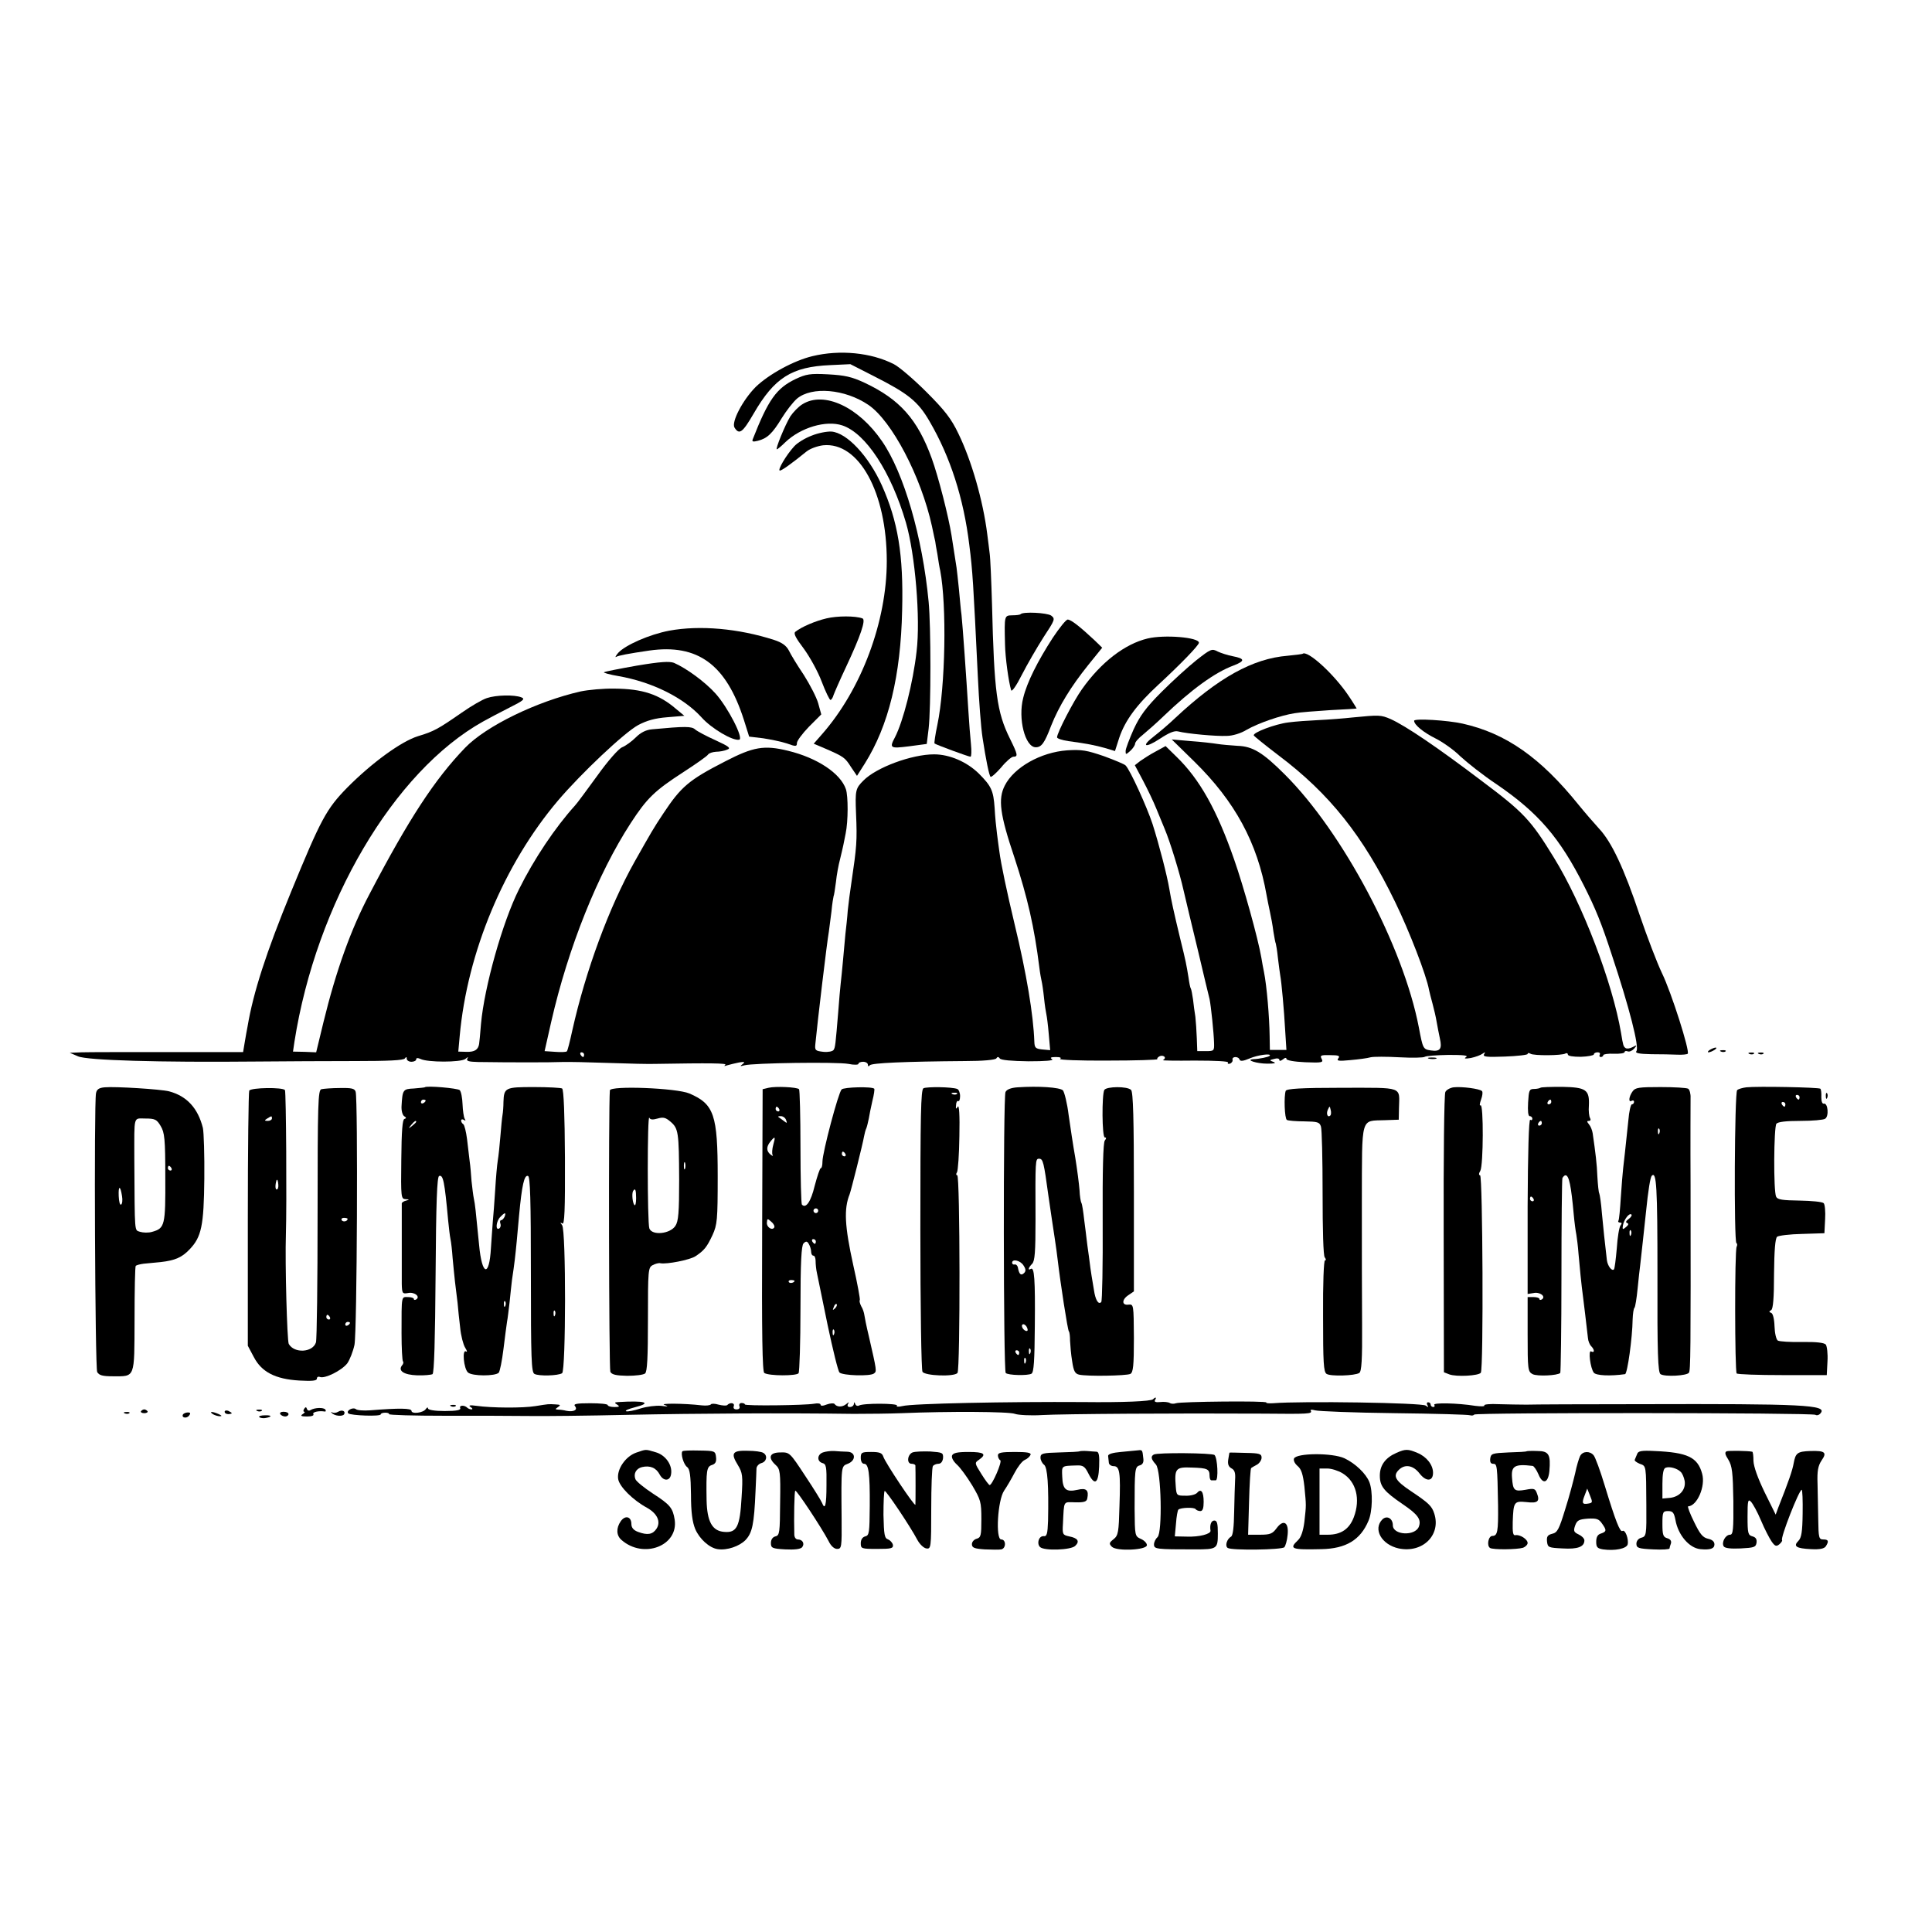 <?xml version="1.0" standalone="no"?>
<!DOCTYPE svg PUBLIC "-//W3C//DTD SVG 20010904//EN"
 "http://www.w3.org/TR/2001/REC-SVG-20010904/DTD/svg10.dtd">
<svg version="1.0" xmlns="http://www.w3.org/2000/svg"
 width="817pt" height="817pt" viewBox="0 0 817 817"
 preserveAspectRatio="xMidYMid meet">
<g transform="translate(0,817) scale(0.1,-0.1)"
fill="#000000" stroke="none">
<path d="M3436 6664 c-80 -19 -185 -77 -240 -130 -55 -55 -104 -149 -90 -172
20 -32 34 -22 81 59 88 152 161 198 324 205 l85 4 100 -51 c144 -73 186 -106
235 -191 87 -149 144 -324 168 -523 14 -109 17 -161 36 -555 5 -106 13 -214
20 -260 14 -92 28 -161 34 -165 4 -2 24 16 45 40 20 25 44 45 51 45 21 0 19 9
-14 76 -56 113 -67 197 -76 569 -3 99 -7 196 -10 215 -2 19 -7 55 -10 80 -18
144 -67 313 -122 426 -30 63 -57 98 -135 176 -54 54 -116 107 -138 118 -96 49
-228 62 -344 34z"/>
<path d="M3364 6567 c-81 -39 -115 -87 -181 -255 -4 -10 2 -11 22 -6 39 10 61
30 101 96 19 31 48 68 64 82 63 53 203 41 302 -26 99 -67 223 -303 269 -513 7
-33 13 -62 14 -65 0 -3 4 -27 9 -53 4 -27 9 -58 12 -70 28 -147 22 -489 -12
-652 -9 -42 -14 -78 -12 -79 8 -6 144 -56 152 -56 4 0 5 24 2 53 -3 28 -8 93
-11 142 -9 146 -24 358 -29 405 -3 19 -7 69 -11 110 -4 41 -9 82 -10 90 -2 14
-9 57 -21 135 -13 82 -56 250 -84 327 -60 165 -135 249 -283 319 -56 26 -84
32 -155 36 -77 4 -93 1 -138 -20z"/>
<path d="M3394 6461 c-17 -10 -40 -34 -52 -52 -23 -38 -64 -139 -57 -139 3 0
19 13 36 30 65 62 172 94 241 71 99 -33 206 -196 269 -411 39 -134 62 -406 45
-545 -15 -133 -57 -296 -91 -362 -25 -47 -21 -49 59 -39 l75 10 8 65 c10 86
10 434 0 536 -26 275 -105 546 -197 679 -99 145 -245 213 -336 157z"/>
<path d="M3433 6328 c-27 -10 -61 -30 -75 -46 -33 -36 -72 -102 -60 -102 8 0
49 29 113 81 15 12 46 23 70 26 151 15 269 -199 269 -490 0 -255 -107 -542
-274 -732 l-35 -40 52 -22 c75 -33 80 -36 106 -77 l25 -37 33 52 c101 161 152
370 158 649 6 234 -18 376 -86 528 -56 124 -148 222 -213 227 -19 1 -56 -6
-83 -17z"/>
<path d="M4316 5573 c-2 -3 -18 -5 -35 -5 -34 -1 -34 1 -31 -123 1 -55 15
-158 26 -194 3 -8 23 21 45 65 22 43 63 114 91 158 50 76 51 79 33 93 -18 12
-118 17 -129 6z"/>
<path d="M3495 5555 c-47 -11 -106 -36 -132 -57 -8 -7 2 -26 36 -71 25 -34 60
-97 76 -140 16 -42 33 -77 37 -77 3 0 10 9 13 21 4 11 27 64 52 117 62 132 86
202 70 207 -30 11 -106 11 -152 0z"/>
<path d="M4452 5473 c-64 -99 -109 -188 -125 -254 -23 -88 8 -209 53 -209 24
0 37 17 65 91 33 83 84 166 157 257 l59 73 -33 32 c-61 57 -99 87 -113 87 -7
0 -35 -35 -63 -77z"/>
<path d="M2830 5503 c-84 -16 -186 -61 -216 -94 -10 -12 -14 -20 -9 -17 10 6
52 14 141 27 205 29 325 -59 400 -294 l22 -70 59 -7 c32 -5 77 -14 101 -22 38
-14 42 -13 42 2 0 9 23 40 51 69 l52 52 -13 47 c-7 25 -35 79 -61 120 -27 40
-55 86 -63 103 -11 21 -29 34 -63 45 -149 48 -313 63 -443 39z"/>
<path d="M4853 5470 c-96 -23 -197 -100 -278 -215 -35 -49 -105 -184 -105
-203 0 -5 21 -12 48 -16 81 -11 110 -17 154 -29 l43 -13 18 56 c25 74 74 140
166 225 90 83 171 166 171 177 0 23 -146 35 -217 18z"/>
<path d="M5059 5378 c-35 -28 -101 -88 -147 -134 -65 -65 -91 -100 -118 -158
-18 -41 -34 -82 -34 -92 0 -16 1 -16 20 1 11 10 20 24 20 30 0 7 15 24 33 38
17 14 57 49 88 79 116 111 215 184 296 214 49 19 48 29 -4 39 -21 4 -49 13
-64 20 -24 13 -29 11 -90 -37z"/>
<path d="M5508 5405 c-2 -1 -30 -5 -63 -8 -148 -12 -293 -93 -476 -264 -25
-24 -65 -58 -87 -75 -59 -45 -41 -54 23 -12 38 25 61 35 77 31 39 -10 161 -21
205 -19 25 0 61 11 85 26 49 28 144 61 203 70 22 4 90 9 150 13 61 3 111 6
112 7 0 0 -14 24 -33 52 -62 93 -176 197 -196 179z"/>
<path d="M2692 5355 c-73 -13 -135 -25 -138 -28 -3 -2 25 -10 61 -16 143 -25
276 -91 352 -175 42 -47 132 -100 159 -94 20 5 -48 137 -100 195 -44 49 -123
107 -176 130 -19 7 -57 5 -158 -12z"/>
<path d="M2455 5246 c-185 -42 -399 -146 -488 -238 -129 -134 -238 -301 -404
-618 -79 -149 -142 -325 -195 -542 l-31 -128 -49 2 -49 1 6 41 c92 587 420
1144 798 1355 21 12 71 38 110 58 60 30 69 37 52 44 -30 12 -108 10 -146 -3
-19 -6 -67 -34 -107 -62 -98 -68 -117 -79 -184 -99 -71 -22 -195 -112 -300
-218 -88 -90 -111 -133 -237 -440 -105 -256 -160 -426 -184 -569 -3 -14 -8
-44 -12 -67 l-7 -42 -316 0 c-174 0 -339 0 -367 -1 l-50 -2 35 -15 c38 -17
342 -26 755 -22 116 1 302 2 415 2 141 0 207 3 212 11 6 8 8 7 8 -1 0 -7 9
-13 20 -13 11 0 20 5 20 10 0 7 6 7 18 2 29 -15 171 -15 190 0 11 9 14 10 8 1
-5 -10 6 -13 46 -14 135 -2 308 -2 353 0 28 1 118 -1 200 -4 83 -3 170 -5 195
-4 235 4 307 3 297 -4 -7 -6 -4 -6 8 -2 11 3 34 9 50 12 24 4 27 2 15 -7 -12
-9 -11 -10 8 -5 36 10 391 15 440 6 23 -5 42 -4 42 0 0 5 9 9 20 9 11 0 20 -6
20 -12 0 -8 3 -9 8 -3 7 10 149 16 402 18 77 0 128 5 133 11 5 8 9 8 15 0 4
-7 50 -11 121 -12 71 0 109 3 100 9 -10 6 -6 9 16 9 18 0 25 -3 18 -8 -7 -4
84 -8 201 -7 118 0 212 3 210 6 -2 4 3 9 11 13 8 3 17 1 20 -4 3 -4 -1 -10 -7
-13 -7 -2 53 -3 134 -2 88 0 144 -3 141 -8 -3 -5 0 -7 8 -5 8 3 13 11 11 17
-3 14 25 15 30 0 3 -8 16 -6 42 5 35 15 96 23 85 11 -5 -5 -43 -13 -69 -14
-36 -3 15 -19 59 -19 30 0 39 2 27 7 -19 7 -19 8 2 13 12 4 22 2 22 -4 0 -6 6
-5 15 2 9 8 15 8 15 2 0 -6 33 -12 79 -14 72 -3 78 -1 70 14 -8 15 -4 17 36
16 36 0 43 -3 34 -14 -8 -10 1 -12 51 -7 34 3 73 8 86 12 13 3 67 3 121 0 54
-3 103 -2 108 2 6 4 51 7 100 8 62 0 85 -2 75 -9 -11 -7 -5 -8 20 -4 19 4 41
12 49 18 12 8 13 8 7 -2 -7 -11 10 -13 88 -10 53 2 96 7 96 11 0 5 5 5 12 1
13 -9 134 -8 148 1 5 3 10 1 10 -4 0 -7 22 -10 55 -10 30 1 55 6 55 10 0 5 7
9 16 9 8 0 12 -4 9 -10 -3 -5 -1 -10 4 -10 6 0 11 4 11 8 0 4 20 7 45 6 25 -1
45 2 45 7 0 4 6 6 13 3 8 -3 20 3 28 12 13 16 12 16 -7 6 -11 -6 -24 -8 -30
-4 -9 7 -10 9 -19 64 -36 212 -163 546 -285 743 -97 158 -127 190 -306 324
-186 141 -319 231 -383 260 -42 18 -48 18 -161 7 -36 -4 -100 -9 -142 -11 -42
-2 -101 -6 -130 -10 -56 -7 -151 -43 -146 -55 2 -4 48 -41 103 -83 217 -163
359 -341 495 -622 59 -121 132 -309 143 -371 2 -10 9 -37 15 -59 6 -22 14 -56
17 -75 3 -19 10 -52 14 -72 10 -44 1 -56 -39 -50 -32 5 -33 7 -50 97 -66 344
-322 826 -567 1070 -93 93 -136 119 -200 121 -29 2 -67 5 -85 8 -18 3 -69 9
-113 12 l-80 7 96 -94 c171 -168 266 -342 305 -564 3 -16 9 -48 14 -70 5 -22
12 -60 15 -85 4 -24 8 -47 10 -50 1 -3 6 -30 9 -61 4 -31 8 -65 10 -75 5 -26
16 -143 21 -236 l5 -78 -35 0 -35 0 -1 58 c-1 81 -12 212 -24 272 -3 14 -8 41
-11 60 -14 82 -76 304 -115 415 -73 210 -146 340 -244 435 l-46 45 -42 -23
c-23 -12 -52 -31 -65 -40 l-23 -18 34 -64 c19 -36 45 -90 57 -120 12 -30 28
-68 35 -85 23 -54 64 -188 80 -260 9 -38 36 -153 61 -255 24 -102 46 -194 49
-205 6 -29 18 -144 19 -185 1 -34 0 -35 -35 -35 l-36 0 -2 55 c-1 30 -4 71 -6
90 -3 19 -8 53 -10 74 -3 21 -7 42 -9 45 -3 4 -7 25 -10 47 -9 55 -11 67 -35
164 -27 112 -39 167 -46 210 -9 55 -43 187 -71 275 -24 73 -95 229 -114 248
-4 5 -45 22 -91 39 -73 25 -94 29 -156 25 -112 -8 -225 -72 -264 -149 -29 -57
-21 -121 41 -305 55 -168 84 -294 105 -463 3 -25 8 -52 10 -60 2 -8 7 -40 10
-70 3 -30 8 -62 10 -70 2 -8 7 -46 10 -83 l6 -68 -33 3 c-29 3 -33 7 -34 33
-4 113 -33 288 -83 495 -33 138 -58 256 -65 310 -3 19 -7 53 -10 75 -3 22 -8
71 -10 109 -5 73 -14 92 -67 145 -50 49 -123 81 -189 81 -94 0 -244 -55 -299
-111 -33 -33 -35 -41 -31 -139 5 -117 3 -139 -20 -295 -5 -33 -12 -85 -15
-115 -2 -30 -7 -75 -10 -100 -2 -25 -7 -74 -10 -110 -3 -36 -8 -81 -10 -100
-2 -19 -7 -71 -10 -115 -12 -146 -13 -154 -20 -165 -4 -6 -23 -10 -43 -8 -34
4 -37 6 -34 34 9 93 49 430 57 474 2 14 7 52 11 85 3 33 8 62 9 65 2 3 6 30
10 60 3 30 11 73 17 95 5 22 12 49 14 60 2 11 7 34 10 50 11 52 11 159 1 188
-23 67 -121 132 -244 162 -102 25 -147 17 -267 -45 -154 -79 -186 -107 -261
-220 -42 -63 -52 -81 -122 -205 -107 -191 -206 -458 -263 -713 -10 -46 -20
-86 -23 -88 -3 -3 -25 -4 -49 -2 l-45 3 28 124 c72 315 197 626 336 840 69
106 101 137 223 216 54 35 101 68 104 74 4 6 19 11 34 12 15 0 36 4 47 9 17 6
9 13 -50 40 -38 17 -77 38 -85 45 -15 14 -42 14 -182 1 -25 -2 -48 -13 -69
-34 -17 -17 -43 -36 -58 -42 -15 -6 -60 -57 -105 -120 -44 -60 -86 -118 -95
-127 -84 -93 -173 -226 -236 -353 -70 -139 -147 -414 -161 -570 -3 -41 -7 -79
-8 -85 -4 -24 -19 -34 -53 -33 l-35 1 6 66 c32 355 188 727 416 996 98 115
280 287 339 319 36 19 71 29 123 33 l72 6 -35 29 c-72 62 -142 85 -260 86 -46
1 -111 -5 -144 -12z m15 -1536 c0 -5 -2 -10 -4 -10 -3 0 -8 5 -11 10 -3 6 -1
10 4 10 6 0 11 -4 11 -10z"/>
<path d="M5980 5122 c0 -17 39 -49 91 -75 30 -15 77 -48 104 -75 28 -26 97
-81 156 -120 175 -120 265 -225 367 -427 49 -97 74 -158 117 -290 76 -228 118
-394 105 -410 -7 -8 10 -12 63 -13 39 0 89 -1 110 -2 21 -1 41 1 44 4 10 10
-69 259 -109 341 -21 44 -63 154 -94 245 -66 197 -119 310 -172 366 -21 23
-60 68 -86 100 -162 201 -308 303 -491 344 -62 14 -205 23 -205 12z"/>
<path d="M7230 3730 c-8 -5 -10 -10 -5 -10 6 0 17 5 25 10 8 5 11 10 5 10 -5
0 -17 -5 -25 -10z"/>
<path d="M7278 3723 c7 -3 16 -2 19 1 4 3 -2 6 -13 5 -11 0 -14 -3 -6 -6z"/>
<path d="M7398 3713 c7 -3 16 -2 19 1 4 3 -2 6 -13 5 -11 0 -14 -3 -6 -6z"/>
<path d="M7438 3713 c7 -3 16 -2 19 1 4 3 -2 6 -13 5 -11 0 -14 -3 -6 -6z"/>
<path d="M6043 3693 c9 -2 23 -2 30 0 6 3 -1 5 -18 5 -16 0 -22 -2 -12 -5z"/>
<path d="M443 3572 c-25 -2 -34 -9 -37 -25 -9 -44 -4 -1162 5 -1179 8 -14 23
-18 65 -18 97 0 92 -12 93 241 0 122 2 223 5 226 3 3 18 7 33 9 15 1 48 5 73
7 61 7 90 20 122 54 50 52 60 100 62 298 1 99 -2 196 -6 215 -21 84 -68 135
-143 155 -36 9 -227 21 -272 17z m236 -163 c17 -28 20 -53 20 -218 1 -203 -2
-215 -55 -230 -16 -5 -39 -4 -52 0 -24 9 -22 -16 -24 309 0 187 -5 170 47 170
40 0 48 -4 64 -31z m46 -179 c3 -5 1 -10 -4 -10 -6 0 -11 5 -11 10 0 6 2 10 4
10 3 0 8 -4 11 -10z m-209 -118 c3 -17 1 -33 -4 -36 -5 -3 -9 13 -10 36 -2 46
7 46 14 0z"/>
<path d="M1796 3572 c-2 -1 -22 -3 -46 -5 -46 -2 -48 -5 -52 -75 -1 -19 4 -37
11 -42 10 -6 10 -9 1 -12 -8 -2 -12 -51 -13 -171 -2 -161 -1 -167 18 -168 17
-1 17 -2 3 -6 -10 -2 -18 -8 -19 -11 0 -9 0 -286 0 -341 1 -41 3 -43 26 -39
27 6 54 -15 35 -27 -5 -3 -10 -3 -10 2 0 4 -11 8 -25 8 -28 0 -27 10 -27 -153
0 -62 3 -116 6 -119 3 -3 2 -11 -4 -17 -18 -23 8 -40 64 -42 30 -1 59 2 65 5
7 5 11 145 13 421 2 303 6 414 15 417 17 6 23 -23 38 -187 3 -30 7 -66 10 -80
3 -14 7 -50 9 -80 3 -30 7 -75 10 -100 3 -25 8 -65 11 -90 2 -25 7 -72 11
-105 3 -33 13 -71 21 -84 8 -13 10 -20 4 -16 -18 11 -10 -73 8 -89 18 -16 115
-16 130 -1 5 6 14 51 20 100 6 50 13 101 15 115 3 14 7 52 11 84 3 33 8 74 10
93 11 73 14 101 20 163 3 36 8 85 10 110 12 129 22 173 38 167 9 -3 12 -102
12 -416 0 -359 2 -414 15 -421 18 -10 100 -8 117 3 16 10 17 605 0 626 -9 12
-9 13 1 7 9 -6 12 52 11 279 -1 178 -5 288 -12 292 -5 3 -59 6 -119 6 -121 0
-127 -2 -129 -63 0 -19 -2 -44 -4 -55 -2 -11 -6 -51 -9 -90 -3 -38 -8 -85 -11
-102 -3 -18 -8 -74 -11 -125 -3 -51 -8 -111 -10 -133 -2 -22 -5 -73 -8 -113
-7 -125 -38 -117 -50 13 -15 154 -17 171 -22 195 -3 14 -7 48 -10 75 -2 28 -5
66 -8 85 -2 19 -7 61 -11 93 -4 31 -11 60 -16 63 -5 3 -9 10 -9 15 0 6 5 7 12
3 7 -5 8 -3 3 5 -4 7 -8 35 -9 61 -1 27 -6 54 -12 60 -8 8 -141 20 -148 12z
m4 -56 c0 -3 -4 -8 -10 -11 -5 -3 -10 -1 -10 4 0 6 5 11 10 11 6 0 10 -2 10
-4z m-40 -90 c0 -2 -8 -10 -17 -17 -16 -13 -17 -12 -4 4 13 16 21 21 21 13z
m374 -401 c-4 -8 -10 -15 -15 -15 -4 0 -6 -6 -3 -14 3 -8 1 -17 -5 -21 -17
-10 -13 32 5 49 19 20 25 20 18 1z m3 -377 c-3 -8 -6 -5 -6 6 -1 11 2 17 5 13
3 -3 4 -12 1 -19z m210 -40 c-3 -8 -6 -5 -6 6 -1 11 2 17 5 13 3 -3 4 -12 1
-19z"/>
<path d="M3250 3570 l-25 -6 -2 -597 c-2 -446 1 -598 9 -603 20 -13 137 -13
145 -1 4 7 8 130 8 274 0 198 4 266 13 275 10 10 15 10 22 -2 5 -8 10 -23 10
-32 0 -10 4 -18 10 -18 5 0 9 -10 9 -22 0 -13 2 -36 6 -53 3 -16 24 -115 45
-219 22 -104 44 -194 50 -200 13 -13 131 -17 146 -4 12 9 12 10 -22 158 -10
41 -18 82 -19 90 -1 8 -6 25 -13 36 -6 12 -9 24 -6 26 2 3 -10 70 -28 149 -36
164 -40 237 -15 299 6 16 55 210 61 245 2 11 6 27 10 35 3 8 7 26 10 40 2 14
9 47 15 74 7 27 10 50 8 52 -9 10 -128 7 -138 -3 -14 -14 -81 -267 -81 -305 0
-16 -3 -28 -7 -28 -4 0 -15 -34 -26 -75 -16 -67 -37 -97 -54 -79 -3 3 -6 113
-6 244 0 131 -3 241 -6 244 -9 9 -100 13 -129 6z m45 -90 c3 -5 1 -10 -4 -10
-6 0 -11 5 -11 10 0 6 2 10 4 10 3 0 8 -4 11 -10z m29 -46 c6 -15 4 -15 -11
-3 -10 7 -20 15 -22 16 -2 2 3 3 11 3 9 0 19 -7 22 -16z m-54 -105 c-5 -18 -6
-37 -3 -43 4 -6 0 -5 -9 2 -18 15 -18 33 1 56 19 23 21 20 11 -15z m305 -39
c3 -5 1 -10 -4 -10 -6 0 -11 5 -11 10 0 6 2 10 4 10 3 0 8 -4 11 -10z m-115
-240 c0 -5 -4 -10 -10 -10 -5 0 -10 5 -10 10 0 6 5 10 10 10 6 0 10 -4 10 -10z
m-186 -71 c-9 -14 -33 2 -31 21 1 18 3 18 19 3 10 -8 15 -19 12 -24z m176 -59
c0 -5 -2 -10 -4 -10 -3 0 -8 5 -11 10 -3 6 -1 10 4 10 6 0 11 -4 11 -10z m-90
-166 c0 -8 -19 -13 -24 -6 -3 5 1 9 9 9 8 0 15 -2 15 -3z m171 -117 c-10 -9
-11 -8 -5 6 3 10 9 15 12 12 3 -3 0 -11 -7 -18z m-4 -109 c-3 -8 -6 -5 -6 6
-1 11 2 17 5 13 3 -3 4 -12 1 -19z"/>
<path d="M3905 3568 c-11 -7 -13 -111 -13 -597 0 -324 4 -595 9 -602 10 -17
134 -22 148 -5 12 15 11 836 -1 836 -5 0 -6 6 -1 13 4 6 9 75 10 152 2 89 -1
135 -7 125 -7 -12 -9 -10 -7 7 0 12 5 19 9 17 4 -3 8 6 8 21 0 14 -6 28 -12
30 -23 9 -129 10 -143 3z m142 -24 c-3 -3 -12 -4 -19 -1 -8 3 -5 6 6 6 11 1
17 -2 13 -5z"/>
<path d="M4303 3572 c-28 -2 -46 -9 -51 -20 -10 -20 -9 -1178 1 -1188 9 -10
94 -12 109 -3 10 6 13 56 14 201 2 199 -2 252 -17 242 -14 -8 -10 6 6 22 11
12 14 49 14 187 -1 252 -1 257 15 257 17 0 20 -14 40 -160 9 -63 21 -142 26
-175 5 -33 11 -76 13 -95 11 -94 42 -296 47 -300 3 -3 5 -21 5 -40 1 -19 4
-58 9 -87 6 -41 12 -52 29 -56 34 -8 200 -5 217 3 12 7 15 34 15 152 -1 142
-1 143 -23 141 -29 -4 -29 22 1 41 l22 15 0 420 c0 310 -3 423 -12 432 -16 16
-103 15 -113 0 -11 -19 -10 -201 2 -201 7 0 7 -4 0 -13 -7 -8 -10 -124 -9
-344 1 -182 -2 -335 -6 -339 -12 -13 -25 9 -31 51 -4 23 -8 50 -10 60 -2 11
-7 47 -11 80 -5 33 -9 67 -10 75 -1 8 -5 44 -10 80 -4 36 -9 69 -12 73 -3 5
-7 30 -8 55 -2 26 -10 88 -18 137 -9 50 -21 131 -28 180 -6 50 -18 96 -24 104
-13 13 -103 19 -192 13z m25 -753 c10 -15 11 -24 3 -32 -13 -13 -21 -6 -26 20
-1 10 -8 17 -14 16 -6 -2 -11 2 -11 7 0 18 35 10 48 -11z m16 -265 c4 -10 1
-14 -6 -12 -15 5 -23 28 -10 28 5 0 13 -7 16 -16z m13 -106 c-3 -8 -6 -5 -6 6
-1 11 2 17 5 13 3 -3 4 -12 1 -19z m-47 2 c0 -5 -2 -10 -4 -10 -3 0 -8 5 -11
10 -3 6 -1 10 4 10 6 0 11 -4 11 -10z m27 -42 c-3 -8 -6 -5 -6 6 -1 11 2 17 5
13 3 -3 4 -12 1 -19z"/>
<path d="M6147 3572 c-15 -2 -31 -11 -35 -20 -5 -9 -8 -280 -7 -601 l1 -584
23 -9 c30 -11 124 -6 133 7 12 15 8 835 -3 835 -6 0 -6 8 1 19 13 24 14 284 1
277 -5 -4 -4 7 2 24 6 16 8 32 4 36 -9 10 -86 20 -120 16z"/>
<path d="M6514 3570 c-3 -2 -15 -5 -27 -5 -20 0 -22 -6 -25 -57 -2 -37 0 -58
7 -58 6 0 11 -5 11 -11 0 -5 -4 -8 -9 -4 -6 3 -10 -140 -11 -366 l0 -371 25 4
c27 6 54 -15 35 -27 -5 -3 -10 -3 -10 2 0 4 -11 8 -25 8 l-25 0 0 -157 c0
-150 1 -158 21 -169 20 -10 105 -6 117 5 2 3 5 187 5 408 0 222 2 409 4 416 3
6 9 12 13 12 15 0 24 -44 35 -166 3 -33 8 -71 11 -85 2 -13 7 -49 9 -79 5 -58
12 -131 20 -190 4 -31 12 -98 20 -168 1 -13 7 -28 14 -35 14 -14 15 -30 0 -22
-14 9 -4 -71 11 -90 10 -12 69 -15 132 -6 10 2 31 154 32 231 1 25 4 47 8 50
3 3 9 39 13 80 4 41 9 86 11 100 7 64 15 133 24 220 10 100 19 152 25 158 20
20 24 -45 24 -420 -1 -332 2 -412 13 -419 18 -12 111 -7 120 6 7 10 8 78 7
790 -1 187 0 354 0 372 1 17 -4 35 -10 39 -7 4 -59 7 -117 7 -91 0 -107 -2
-118 -18 -16 -22 -19 -49 -4 -40 6 3 10 1 10 -4 0 -6 -4 -11 -9 -11 -5 0 -12
-30 -15 -67 -14 -135 -18 -169 -22 -203 -2 -19 -7 -75 -10 -124 -3 -49 -7 -93
-10 -98 -3 -4 0 -8 7 -8 8 0 8 -4 2 -12 -6 -7 -13 -51 -16 -97 -4 -46 -9 -86
-12 -89 -9 -9 -27 15 -30 40 -9 79 -15 132 -21 198 -3 41 -9 79 -11 83 -3 5
-6 37 -8 70 -2 55 -8 102 -20 185 -2 13 -9 30 -16 38 -9 11 -9 14 0 14 7 0 9
5 5 12 -4 6 -7 30 -5 53 3 67 -12 77 -113 79 -48 0 -90 -1 -92 -4z m46 -60 c0
-5 -5 -10 -11 -10 -5 0 -7 5 -4 10 3 6 8 10 11 10 2 0 4 -4 4 -10z m-40 -90
c0 -5 -5 -10 -11 -10 -5 0 -7 5 -4 10 3 6 8 10 11 10 2 0 4 -4 4 -10z m497
-42 c-3 -8 -6 -5 -6 6 -1 11 2 17 5 13 3 -3 4 -12 1 -19z m-532 -278 c3 -5 1
-10 -4 -10 -6 0 -11 5 -11 10 0 6 2 10 4 10 3 0 8 -4 11 -10z m402 -85 c-11
-8 -14 -14 -6 -17 7 -2 6 -8 -5 -17 -14 -12 -16 -11 -13 7 4 24 27 55 36 46 3
-3 -2 -12 -12 -19z m10 -67 c-3 -8 -6 -5 -6 6 -1 11 2 17 5 13 3 -3 4 -12 1
-19z"/>
<path d="M7385 3572 c-16 -2 -34 -7 -39 -12 -11 -11 -14 -640 -3 -647 4 -2 4
-9 1 -15 -9 -14 -8 -527 0 -536 4 -4 92 -7 194 -7 l187 0 3 58 c2 32 -2 64 -7
71 -7 8 -40 12 -101 11 -49 -1 -95 2 -102 6 -7 5 -13 31 -14 61 -1 31 -7 54
-14 56 -10 4 -10 6 0 12 8 5 12 50 12 154 1 98 5 149 13 156 6 5 54 11 106 12
l94 3 3 59 c2 32 -1 63 -6 68 -6 6 -51 10 -102 11 -72 1 -93 4 -99 16 -12 23
-10 294 1 309 7 8 41 12 102 12 50 0 97 4 104 9 17 10 12 67 -5 64 -7 -2 -11
9 -11 27 1 17 -1 33 -4 36 -6 6 -267 11 -313 6z m225 -42 c0 -5 -2 -10 -4 -10
-3 0 -8 5 -11 10 -3 6 -1 10 4 10 6 0 11 -4 11 -10z m-60 -30 c0 -5 -2 -10 -4
-10 -3 0 -8 5 -11 10 -3 6 -1 10 4 10 6 0 11 -4 11 -10z"/>
<path d="M1054 3558 c-3 -5 -6 -250 -6 -544 l0 -535 25 -47 c33 -64 91 -94
193 -100 54 -3 74 -1 74 8 0 7 6 10 13 7 21 -8 91 27 115 57 11 15 25 51 31
79 11 54 15 1037 5 1070 -4 14 -17 17 -67 16 -34 0 -69 -3 -78 -5 -14 -4 -16
-57 -16 -527 0 -288 -3 -533 -7 -544 -14 -43 -92 -47 -115 -6 -7 14 -16 341
-12 463 4 128 1 602 -4 610 -8 13 -143 11 -151 -2z m96 -118 c0 -5 -8 -10 -17
-10 -15 0 -16 2 -3 10 19 12 20 12 20 0z m27 -280 c1 -11 -2 -20 -7 -20 -6 0
-7 17 -1 38 3 8 7 -1 8 -18z m293 -144 c0 -11 -19 -15 -25 -6 -3 5 1 10 9 10
9 0 16 -2 16 -4z m-75 -416 c3 -5 1 -10 -4 -10 -6 0 -11 5 -11 10 0 6 2 10 4
10 3 0 8 -4 11 -10z m85 -24 c0 -3 -4 -8 -10 -11 -5 -3 -10 -1 -10 4 0 6 5 11
10 11 6 0 10 -2 10 -4z"/>
<path d="M2579 3559 c-6 -69 -4 -1178 2 -1190 6 -12 24 -16 71 -17 35 0 69 4
76 10 9 8 12 66 12 229 0 208 1 219 20 229 11 6 26 10 33 8 27 -5 123 14 147
29 38 25 49 39 73 90 20 44 22 64 22 248 0 261 -15 306 -120 351 -54 23 -334
34 -336 13z m202 -119 c24 7 34 4 54 -13 34 -29 36 -44 37 -245 0 -139 -3
-177 -16 -196 -22 -34 -98 -42 -110 -11 -9 24 -9 491 0 468 4 -8 14 -9 35 -3z
m116 -212 c-3 -7 -5 -2 -5 12 0 14 2 19 5 13 2 -7 2 -19 0 -25z m-207 -125 c0
-20 -3 -33 -7 -29 -8 8 -12 48 -6 59 9 15 13 6 13 -30z"/>
<path d="M5437 3557 c-8 -22 -5 -117 5 -123 5 -3 38 -6 73 -6 57 -1 65 -3 71
-22 4 -11 7 -138 7 -281 0 -158 3 -265 9 -272 6 -8 6 -13 1 -13 -5 0 -9 -98
-8 -235 0 -198 2 -237 15 -245 17 -11 119 -8 138 4 10 6 13 57 12 204 -1 109
-1 342 -1 519 1 369 -7 342 98 346 l58 2 1 49 c2 93 22 86 -241 86 -175 0
-234 -4 -238 -13z m189 -104 c-11 -11 -19 6 -11 24 8 17 8 17 12 0 3 -10 2
-21 -1 -24z"/>
<path d="M7721 3534 c0 -11 3 -14 6 -6 3 7 2 16 -1 19 -3 4 -6 -2 -5 -13z"/>
<path d="M4876 2253 c-8 -9 -129 -14 -296 -12 -317 2 -724 -6 -764 -17 -17 -4
-27 -3 -23 2 6 10 -144 11 -161 0 -6 -3 -13 0 -15 6 -4 10 -6 10 -6 1 -1 -7
-8 -13 -17 -13 -9 0 -12 5 -8 13 6 9 4 9 -8 -1 -16 -13 -39 -13 -49 1 -3 4
-18 3 -32 -2 -17 -7 -27 -7 -27 -1 0 5 -12 7 -27 4 -39 -7 -293 -10 -293 -3 0
3 -6 6 -14 6 -8 0 -12 -6 -9 -14 3 -8 -2 -13 -12 -13 -11 0 -15 5 -12 14 5 14
-16 17 -28 4 -4 -3 -20 -2 -36 2 -16 5 -31 5 -33 1 -3 -4 -20 -6 -38 -4 -77 9
-182 9 -158 2 19 -7 16 -8 -14 -4 -22 2 -61 -3 -87 -11 -27 -9 -54 -14 -61
-12 -7 3 10 10 37 17 75 19 43 29 -70 22 -17 -1 -18 -3 -5 -11 12 -8 9 -10
-12 -10 -16 0 -28 4 -28 8 0 5 -33 8 -74 8 -59 0 -73 -3 -64 -13 12 -15 -6
-25 -37 -19 -11 3 -27 5 -35 5 -13 1 -13 2 0 11 12 8 10 10 -10 11 -33 2 -28
2 -85 -7 -54 -9 -186 -8 -250 1 -28 4 -36 2 -25 -5 8 -5 10 -10 4 -10 -6 0
-14 3 -18 7 -12 12 -35 11 -30 -1 4 -9 -14 -13 -66 -13 -43 0 -70 5 -70 11 0
6 -4 5 -9 -2 -10 -17 -61 -23 -61 -8 0 11 -52 12 -175 2 -27 -2 -55 0 -60 5
-13 10 -43 -7 -32 -18 10 -9 137 -14 137 -4 0 4 9 7 19 7 11 0 18 -3 16 -6 -2
-4 105 -7 238 -7 133 0 292 0 352 -1 61 -1 252 1 425 5 289 6 661 8 950 4 63
0 156 1 205 3 193 8 452 7 477 -3 14 -5 66 -8 115 -5 84 5 578 8 933 6 195 -2
210 -1 203 12 -4 5 4 6 18 2 13 -4 164 -10 334 -12 171 -2 315 -6 322 -9 7 -2
14 -1 17 3 5 9 1429 8 1443 -1 6 -4 16 -1 22 7 29 35 -72 40 -759 38 -239 0
-457 -1 -485 -2 -27 0 -80 1 -117 2 -36 2 -64 -1 -61 -5 3 -5 -15 -5 -39 -2
-75 12 -179 14 -173 4 4 -5 1 -9 -4 -9 -6 0 -11 5 -11 10 0 6 -5 10 -11 10 -5
0 -7 -6 -3 -12 6 -10 4 -10 -7 -2 -15 12 -523 20 -646 10 -17 -1 -30 0 -28 3
4 8 -363 4 -382 -3 -8 -3 -20 -3 -26 1 -7 4 -25 6 -41 4 -18 -2 -26 1 -22 8 8
12 3 15 -8 4z"/>
<path d="M1908 2223 c7 -3 16 -2 19 1 4 3 -2 6 -13 5 -11 0 -14 -3 -6 -6z"/>
<path d="M1286 2212 c-4 -7 -4 -12 1 -12 4 0 1 -5 -7 -10 -11 -7 -7 -10 18
-10 20 0 31 4 27 10 -5 9 24 15 48 11 5 -1 6 3 3 8 -7 10 -45 9 -63 -2 -6 -4
-13 -2 -15 5 -3 9 -6 9 -12 0z"/>
<path d="M596 2202 c-2 -4 4 -8 14 -8 10 0 16 4 14 8 -3 4 -9 8 -14 8 -5 0
-11 -4 -14 -8z"/>
<path d="M950 2200 c0 -6 7 -10 15 -10 8 0 15 2 15 4 0 2 -7 6 -15 10 -8 3
-15 1 -15 -4z"/>
<path d="M1088 2203 c7 -3 16 -2 19 1 4 3 -2 6 -13 5 -11 0 -14 -3 -6 -6z"/>
<path d="M1430 2200 c-8 -5 -19 -6 -25 -3 -5 4 -7 2 -2 -2 11 -13 45 -16 52
-6 8 14 -9 21 -25 11z"/>
<path d="M528 2193 c7 -3 16 -2 19 1 4 3 -2 6 -13 5 -11 0 -14 -3 -6 -6z"/>
<path d="M774 2189 c-8 -14 14 -19 25 -6 8 10 7 14 -5 14 -8 0 -17 -4 -20 -8z"/>
<path d="M900 2190 c8 -5 22 -9 30 -9 10 0 8 3 -5 9 -27 12 -43 12 -25 0z"/>
<path d="M1185 2190 c3 -5 13 -10 21 -10 8 0 14 5 14 10 0 6 -9 10 -21 10 -11
0 -17 -4 -14 -10z"/>
<path d="M1096 2178 c3 -4 14 -6 24 -5 31 5 32 13 1 12 -16 0 -27 -3 -25 -7z"/>
<path d="M2690 2027 c-45 -16 -82 -70 -76 -111 5 -33 63 -90 122 -122 43 -24
60 -59 40 -89 -16 -24 -38 -28 -78 -13 -19 7 -28 18 -28 33 0 32 -26 39 -45
12 -20 -29 -19 -60 3 -79 93 -82 242 -25 225 86 -8 49 -19 63 -92 110 -38 25
-71 52 -74 61 -9 23 3 45 28 51 34 8 60 -3 75 -32 16 -29 44 -28 48 3 6 39
-25 81 -66 92 -44 13 -38 13 -82 -2z"/>
<path d="M2886 2033 c-9 -9 5 -57 20 -67 11 -8 15 -36 16 -116 0 -75 6 -117
18 -146 18 -42 60 -80 95 -85 39 -6 92 12 118 39 28 30 36 65 42 207 2 44 4
87 4 96 1 9 10 19 21 22 22 6 27 32 8 43 -7 5 -37 9 -66 9 -65 2 -73 -10 -42
-60 20 -33 22 -45 16 -137 -7 -124 -20 -151 -74 -146 -50 4 -72 43 -74 134 -2
126 0 142 23 149 15 5 19 14 17 33 -3 26 -5 27 -70 28 -37 1 -69 0 -72 -3z"/>
<path d="M3480 2028 c-25 -9 -26 -38 -2 -45 16 -4 18 -16 17 -94 0 -85 -6
-107 -19 -74 -3 8 -35 60 -71 114 -65 99 -66 100 -105 99 -46 0 -54 -22 -20
-53 19 -17 21 -30 19 -158 -1 -128 -2 -140 -20 -144 -12 -3 -19 -14 -19 -28 0
-21 5 -24 61 -27 39 -2 64 1 71 9 12 15 2 33 -18 33 -8 0 -14 8 -15 18 -2 77
0 185 4 188 5 5 113 -159 141 -213 10 -21 24 -33 36 -33 19 0 20 7 19 128 -2
227 -2 221 26 232 36 14 34 50 -2 51 -16 0 -40 2 -55 3 -15 1 -37 -2 -48 -6z"/>
<path d="M3859 2028 c-22 -9 -26 -48 -4 -48 8 0 15 -3 16 -7 1 -16 1 -158 0
-166 -1 -12 -128 178 -136 204 -5 15 -16 19 -51 19 -40 0 -44 -2 -44 -25 0
-15 6 -25 14 -25 19 0 25 -38 24 -179 -1 -112 -2 -124 -19 -128 -12 -3 -19
-14 -19 -29 0 -23 3 -24 69 -24 59 0 69 2 67 17 -2 9 -11 19 -20 23 -16 5 -18
20 -20 104 0 54 2 99 5 101 5 4 108 -149 139 -208 10 -18 26 -33 37 -35 20 -3
21 2 21 167 0 94 3 175 7 181 3 5 14 10 23 10 11 0 18 9 20 24 1 23 -2 24 -54
28 -30 1 -64 0 -75 -4z"/>
<path d="M4566 2033 c-2 -2 -40 -4 -85 -5 -72 -2 -81 -4 -81 -22 0 -10 7 -24
15 -30 15 -11 20 -89 17 -237 -2 -56 -5 -67 -19 -65 -20 1 -30 -31 -15 -46 17
-17 132 -13 149 5 20 19 11 33 -26 40 -27 6 -29 8 -26 54 5 100 0 91 52 90 38
-1 49 3 51 17 7 34 -4 45 -41 36 -49 -11 -63 1 -65 55 -2 48 -5 46 63 48 25 1
33 -5 47 -33 27 -54 43 -45 46 28 2 45 -1 62 -10 63 -7 0 -26 2 -41 3 -15 1
-29 0 -31 -1z"/>
<path d="M4740 2030 c-35 -3 -55 -9 -54 -17 1 -7 2 -20 3 -28 0 -8 10 -15 20
-15 26 0 30 -25 25 -168 -3 -112 -5 -125 -25 -141 -19 -15 -20 -19 -7 -32 20
-20 148 -14 148 7 0 8 -11 20 -25 26 -26 12 -26 12 -27 128 0 165 1 177 21
183 12 3 18 12 16 28 -4 38 -4 38 -22 36 -10 -1 -43 -4 -73 -7z"/>
<path d="M5905 2026 c-46 -20 -70 -52 -70 -96 0 -46 18 -67 97 -121 65 -44 79
-65 68 -95 -16 -41 -110 -36 -110 6 0 29 -25 43 -44 25 -41 -41 -4 -107 69
-123 101 -21 180 57 150 148 -10 31 -23 44 -98 94 -66 44 -78 64 -52 90 26 26
61 20 88 -15 28 -36 57 -34 57 3 0 33 -27 68 -66 84 -40 17 -51 17 -89 0z"/>
<path d="M6456 2033 c-1 -2 -36 -4 -77 -5 -68 -3 -74 -5 -77 -25 -2 -16 2 -23
12 -23 17 0 18 -5 21 -177 1 -109 -2 -128 -24 -128 -17 0 -25 -41 -10 -51 13
-8 114 -7 140 1 10 4 19 13 19 20 0 16 -33 37 -52 33 -10 -2 -12 12 -11 56 3
86 6 89 58 84 48 -6 58 3 44 38 -7 19 -12 21 -48 14 -47 -8 -53 -4 -57 51 -4
50 12 59 87 50 5 0 17 -17 25 -36 18 -44 41 -37 46 14 6 70 -2 85 -51 85 -23
1 -44 0 -45 -1z"/>
<path d="M6923 2021 c-4 -9 -8 -19 -10 -24 -2 -4 7 -11 21 -17 28 -10 27 -4
28 -175 1 -128 0 -132 -22 -138 -12 -3 -20 -14 -20 -25 0 -18 8 -21 70 -24 39
-2 70 0 70 4 0 3 3 13 6 21 3 10 -2 18 -15 22 -18 5 -21 14 -21 61 0 50 2 54
24 54 20 0 25 -7 31 -37 11 -64 58 -119 105 -124 42 -4 60 2 60 20 0 12 -9 20
-27 24 -22 5 -34 19 -59 71 -18 36 -29 66 -25 66 38 2 74 85 59 138 -19 70
-62 90 -201 96 -56 3 -70 0 -74 -13z m184 -75 c7 -6 14 -23 17 -38 6 -36 -20
-67 -61 -72 l-33 -3 0 62 c0 41 4 65 13 68 16 7 49 -2 64 -17z"/>
<path d="M7302 2033 c-9 -4 -8 -13 7 -36 16 -27 19 -53 21 -174 1 -121 -1
-143 -14 -143 -19 0 -37 -32 -27 -49 5 -8 29 -11 72 -9 56 3 64 5 67 24 2 15
-3 23 -17 27 -19 5 -21 13 -21 83 0 68 2 76 14 64 8 -8 28 -44 43 -80 15 -36
36 -76 45 -89 14 -20 20 -22 33 -11 8 7 13 15 11 17 -8 9 72 213 83 213 3 0 5
-45 4 -100 -1 -78 -5 -103 -18 -116 -23 -23 -9 -32 53 -35 38 -2 56 2 63 12
14 22 11 29 -11 29 -18 0 -20 7 -21 83 -1 45 -2 114 -3 152 -2 55 2 76 17 99
24 34 15 42 -48 40 -54 -2 -62 -8 -70 -52 -5 -29 -21 -76 -65 -187 l-11 -30
-47 95 c-29 60 -46 108 -47 132 0 21 -2 38 -5 39 -18 4 -97 5 -108 2z"/>
<path d="M4026 2015 c-3 -9 5 -24 20 -38 14 -12 43 -52 65 -88 36 -61 39 -70
39 -143 0 -69 -2 -78 -20 -83 -11 -3 -20 -13 -20 -23 0 -15 10 -19 54 -22 29
-1 61 -2 70 0 21 4 21 42 0 42 -25 0 -15 166 12 206 11 16 31 50 44 75 13 25
32 50 43 55 12 5 22 15 25 22 3 9 -15 12 -67 12 -55 0 -71 -3 -71 -14 0 -8 4
-18 10 -21 9 -6 -34 -105 -45 -105 -3 0 -19 21 -35 47 -29 46 -29 47 -10 60
34 24 22 33 -44 33 -48 0 -65 -4 -70 -15z"/>
<path d="M4879 2019 c-14 -8 -11 -20 9 -42 23 -25 28 -289 7 -307 -8 -7 -15
-21 -15 -31 0 -20 9 -21 172 -21 95 0 98 2 98 67 0 42 -3 55 -15 55 -13 0 -20
-18 -16 -43 2 -14 -48 -27 -100 -25 l-51 1 5 54 c2 30 7 56 10 59 9 9 68 11
73 2 3 -4 12 -8 20 -8 10 0 14 12 14 39 0 43 -11 58 -28 38 -6 -7 -28 -13 -49
-12 -37 0 -38 1 -41 39 -6 76 0 83 68 80 66 -2 75 -6 75 -35 0 -10 3 -19 8
-19 4 0 12 0 18 0 12 0 8 94 -5 107 -9 9 -243 11 -257 2z"/>
<path d="M5199 2027 c0 -1 -3 -14 -5 -29 -3 -19 1 -30 13 -37 14 -7 18 -19 16
-48 -1 -21 -3 -82 -4 -136 -1 -64 -5 -100 -13 -105 -18 -10 -27 -40 -14 -48
17 -11 228 -8 239 3 5 5 12 29 14 52 6 54 -18 68 -47 28 -17 -23 -27 -27 -70
-27 l-50 0 4 140 c2 77 6 141 9 142 2 2 13 8 24 14 11 6 20 20 20 30 0 16 -9
19 -67 20 -38 1 -68 2 -69 1z"/>
<path d="M6682 2013 c-5 -10 -15 -43 -21 -73 -7 -30 -25 -99 -42 -152 -26 -85
-33 -99 -55 -104 -20 -5 -24 -12 -22 -33 3 -25 6 -26 66 -29 64 -4 92 7 92 34
0 8 -11 19 -24 25 -21 10 -23 15 -15 38 8 22 16 26 53 29 37 2 47 -1 60 -20
21 -29 20 -35 -4 -43 -14 -4 -20 -15 -20 -35 0 -23 5 -28 29 -32 50 -7 99 3
104 21 5 22 -10 64 -22 57 -10 -7 -29 41 -75 192 -19 63 -40 120 -47 128 -16
19 -46 18 -57 -3z m36 -201 c-27 -5 -30 1 -17 34 l11 29 12 -30 c11 -27 11
-30 -6 -33z"/>
<path d="M5472 2002 c-3 -9 4 -22 16 -32 15 -13 22 -34 28 -86 8 -84 8 -76 0
-149 -5 -39 -14 -66 -27 -78 -39 -37 -29 -41 99 -38 104 2 165 39 199 120 17
39 19 124 4 163 -14 36 -59 79 -105 101 -51 24 -204 23 -214 -1z m205 -62 c58
-35 77 -109 48 -186 -19 -50 -54 -74 -110 -74 l-35 0 0 140 0 140 33 0 c17 0
46 -9 64 -20z"/>
</g>
</svg>
